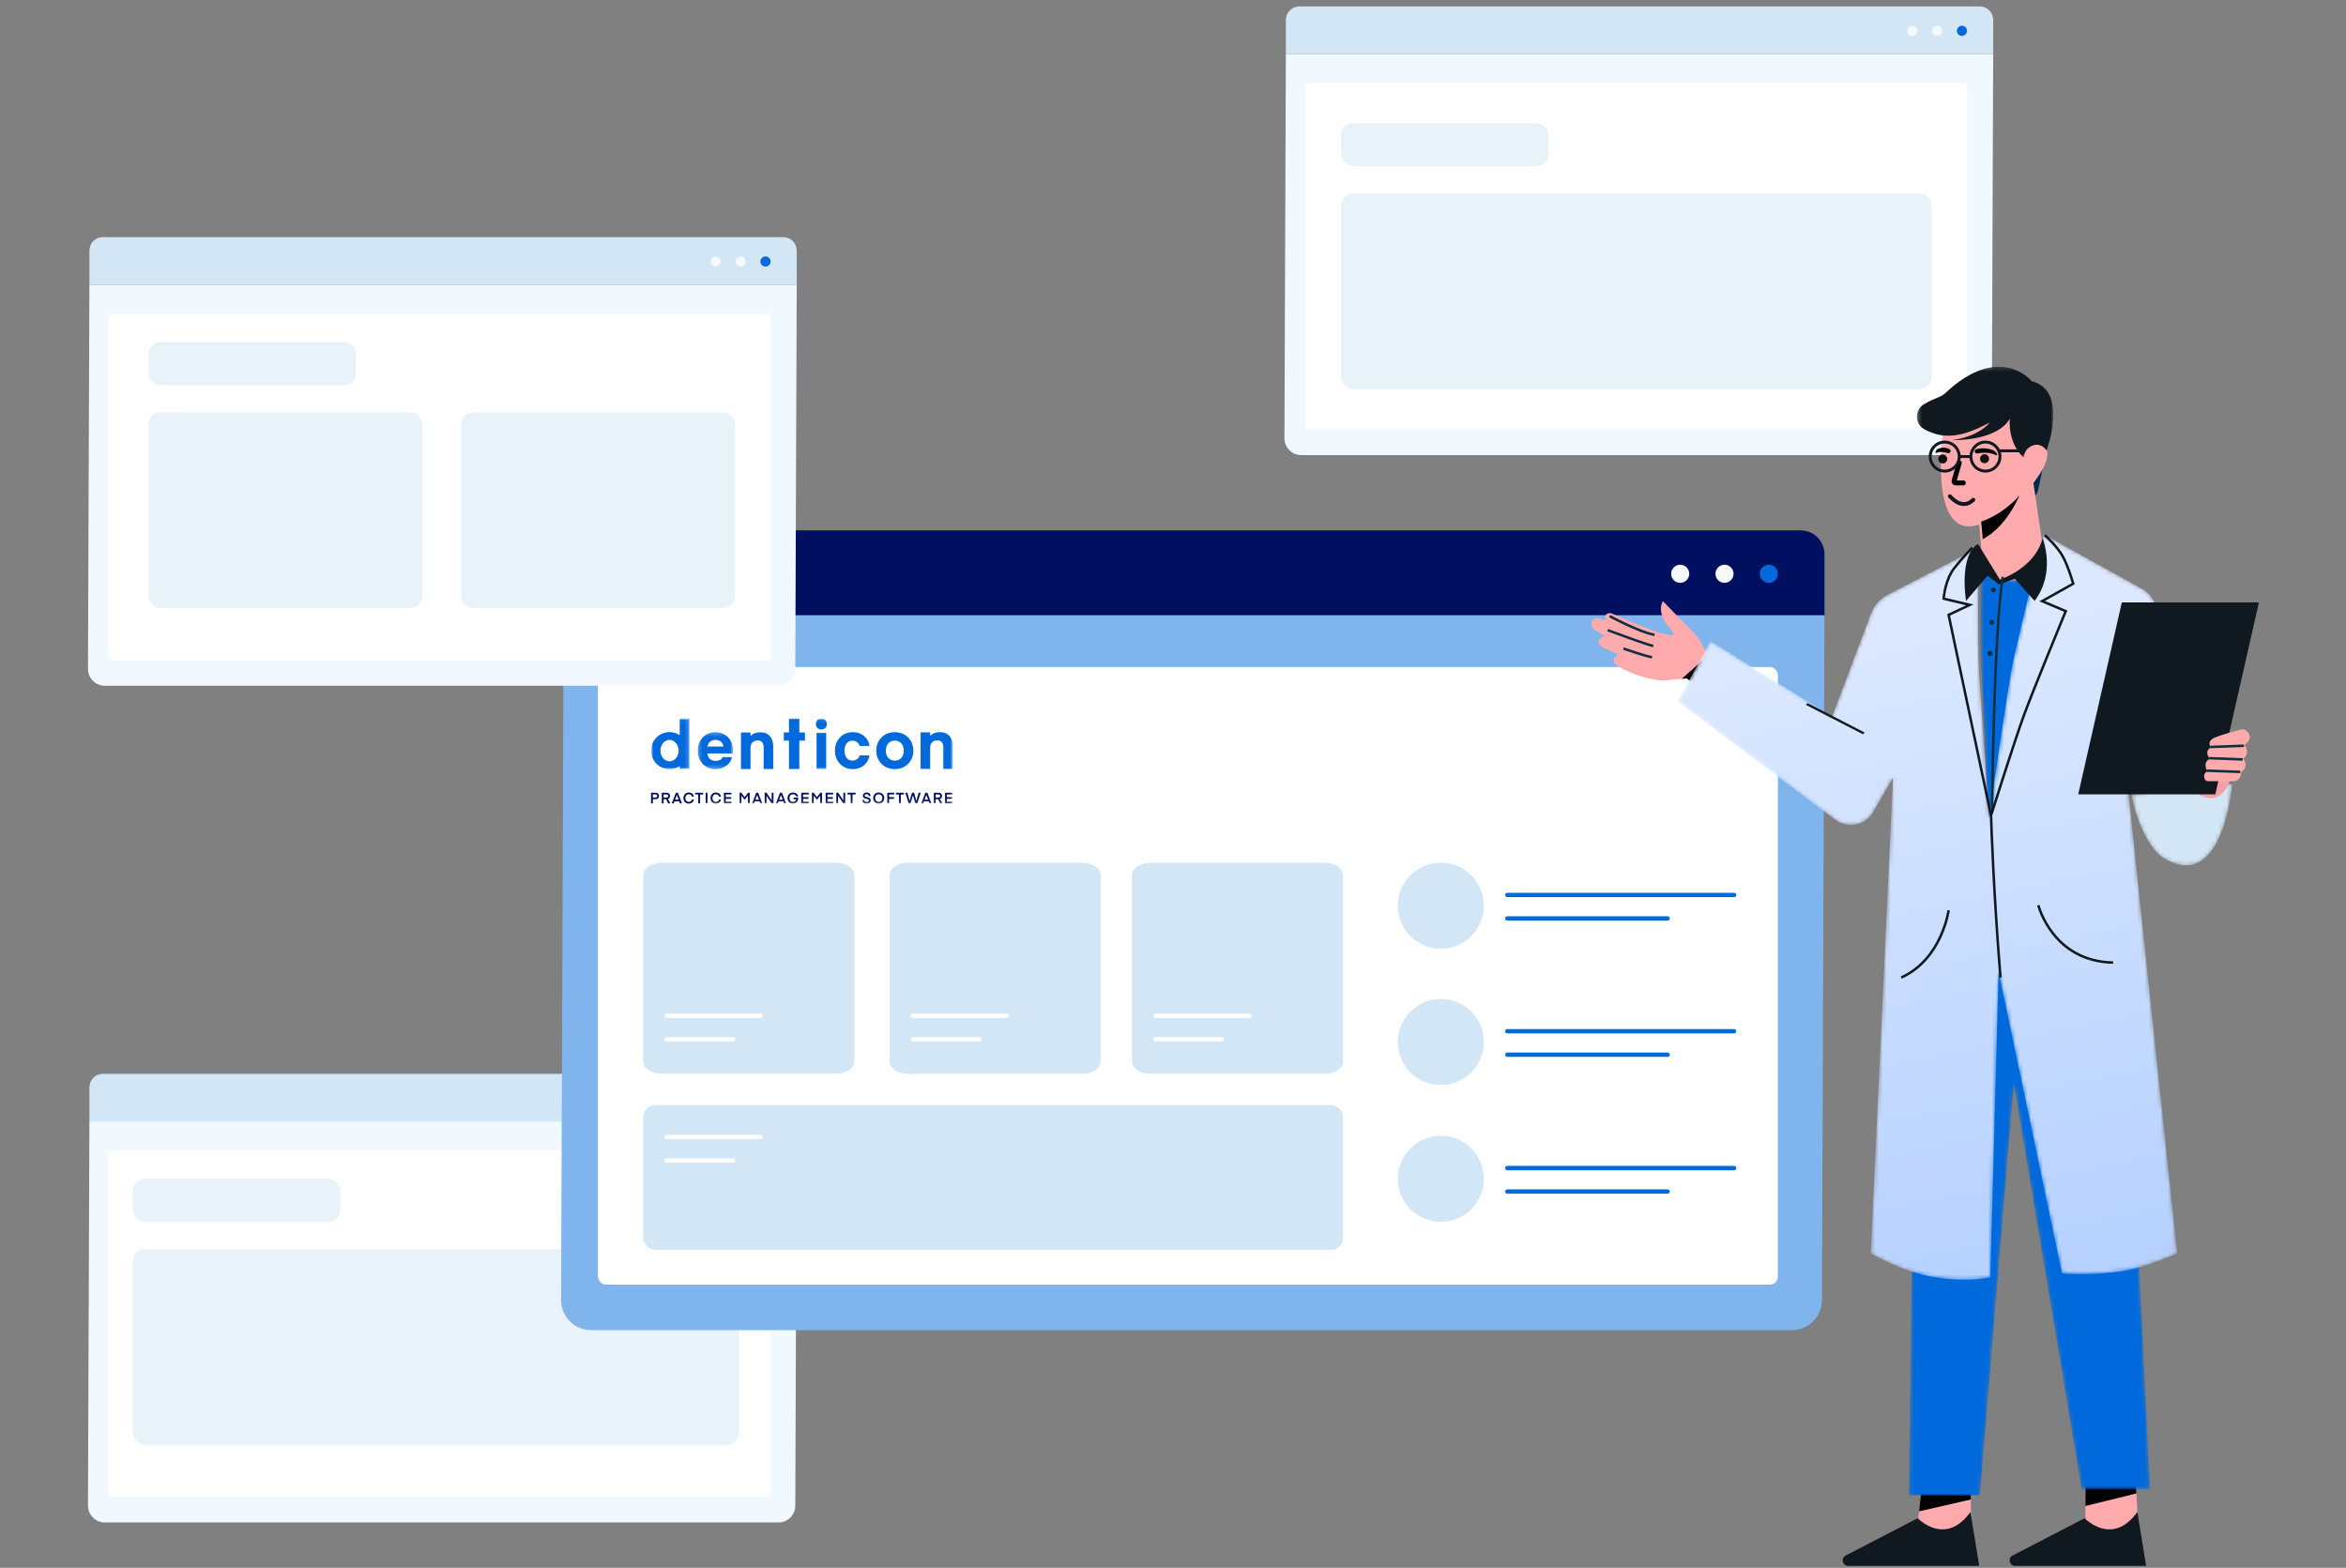 <?xml version="1.0" encoding="UTF-8"?>
<svg width="600px" height="401px" viewBox="0 0 600 401" version="1.1" xmlns="http://www.w3.org/2000/svg" xmlns:xlink="http://www.w3.org/1999/xlink">
    <rect x="0" y="0" width="600" height="401" fill="#808080" stroke="none"/>
    <title>Artboard</title>
    <defs>
        <polygon id="path-1" points="0 21.888 77.12 21.888 77.12 -0 0 -0"></polygon>
        <polygon id="path-3" points="0.216 0.25 9.248 0.25 9.248 9.714 0.216 9.714"></polygon>
        <polygon id="path-5" points="0 0.08 9.811 0.08 9.811 13.047 0 13.047"></polygon>
        <polygon id="path-7" points="0 13.07 77.187 13.07 77.187 0.099 0 0.099"></polygon>
        <path d="M14.658,13.969 L1.199,43.514 C0.461,45.136 0.438,46.981 1.139,48.622 L1.139,48.622 L14.082,78.851 L19.446,58.855 L14.904,48.056 L19.072,42.288 L23.576,36.056 L20.812,0.463 L14.658,13.969 Z" id="path-9"></path>
        <path d="M0.495,33.104 C55.597,13.364 46.38,2.914 46.38,2.914 L46.38,2.914 C42.756,1.138 39.287,0.369 35.991,0.369 L35.991,0.369 C14.504,0.373 0.495,33.104 0.495,33.104" id="path-11"></path>
        <path d="M0.004,4.127 C0.004,4.127 -0.937,12.51 28.941,9.21 L28.941,9.21 C28.941,9.21 13.504,0.624 5.156,0.623 L5.156,0.623 C2.37,0.623 0.374,1.578 0.004,4.127" id="path-13"></path>
        <path d="M6.846,12.194 C2.557,18.23 0.073,24.263 0.774,23.96 L0.774,23.96 C37.11,8.218 28.157,1.647 28.157,1.647 L28.157,1.647 C26.515,0.794 24.882,0.417 23.275,0.417 L23.275,0.417 C16.936,0.418 11.03,6.306 6.846,12.194" id="path-15"></path>
        <polygon id="path-17" points="0.256 0.295 35.147 0.295 35.147 23.566 0.256 23.566"></polygon>
        <polygon id="path-19" points="1.182 3.852 1.182 38.846 1.182 65.813 0.208 148 18.386 148 27.038 42.751 44.355 146.395 61.883 146.395 56.69 38.846 55.067 0"></polygon>
        <path d="M7.142,9.068 C1.336,9.386 0.228,1.911 0.228,1.911 L0.228,1.911 L0.55,10.341 C0.55,10.341 0.416,27.165 0.801,32.772 L0.801,32.772 C1.257,39.414 2.626,76.841 2.626,76.841 L2.626,76.841 L19.688,0.903 L19.366,0.141 C19.366,0.141 15.523,8.609 7.142,9.068" id="path-21"></path>
        <path d="M85.873,32.546 C84.541,38.602 79.719,72.831 79.719,72.831 L79.719,72.831 C79.719,72.831 77.452,40.997 77.078,33.099 L77.078,33.099 C76.723,25.628 76.987,3.599 76.987,3.599 L76.987,3.599 L53.715,15.657 C51.795,16.652 50.312,18.317 49.551,20.331 L49.551,20.331 L39.559,46.785 L8.466,27.492 L0.046,42.927 L40.381,73.171 C43.552,75.549 48.106,74.621 50.078,71.195 L50.078,71.195 L55.141,62.397 L49.437,184.087 C49.437,184.087 57.696,188.91 65.793,190.196 L65.793,190.196 C74.481,191.576 80.043,190.196 80.043,190.196 L80.043,190.196 L82.149,112.06 L98.37,189.231 C98.37,189.231 105.953,189.875 114.05,188.588 L114.05,188.588 C119.636,187.701 127.815,184.087 127.815,184.087 L127.815,184.087 L113.888,52.252 L121.36,71.418 L136.89,68.865 L122.201,18.207 C121.702,16.487 120.538,15.033 118.963,14.162 L118.963,14.162 L93.646,0.161 C93.646,0.161 87.654,24.45 85.873,32.546" id="path-23"></path>
        <linearGradient x1="50%" y1="13.021%" x2="62.593%" y2="100%" id="linearGradient-25">
            <stop stop-color="#DBE8FF" offset="0%"></stop>
            <stop stop-color="#B6D1FF" offset="100%"></stop>
        </linearGradient>
        <path d="M0.201,2.545 C1.141,9.545 4.927,16.817 8.032,18.773 L8.032,18.773 C23.695,28.636 25.888,0 25.888,0 L25.888,0 L0.201,2.545 Z" id="path-26"></path>
    </defs>
    <g id="Artboard" stroke="none" stroke-width="1" fill="none" fill-rule="evenodd">
        <g id="img-2" transform="translate(22, 1.5)">
            <g id="img">
                <g id="Group-758" transform="translate(0, 0)">
                    <g id="Group-28" transform="translate(0.503, 0.152)">
                        <g id="Group-Copy-2" transform="translate(0, 273)">
                            <path d="M0.363,12.159 L-5.35819112e-14,110.429 C-5.35819112e-14,112.814 1.933,114.747 4.318,114.747 L176.58,114.747 C178.964,114.747 180.897,112.814 180.897,110.429 L181.26,12.159 L0.363,12.159 Z" id="Fill-1" fill="#F1F9FF"></path>
                            <rect id="Rectangle" fill="#FFFFFF" x="5.279" y="19.607" width="169.295" height="88.607" rx="1.131"></rect>
                            <rect id="Rectangle" fill="#D3E6F5" opacity="0.5" x="11.497" y="26.848" width="53" height="11" rx="3"></rect>
                            <rect id="Rectangle-Copy-15" fill="#D3E6F5" opacity="0.5" x="11.497" y="44.848" width="155" height="50" rx="3"></rect>
                            <path d="M181.261,3.423 C181.261,1.533 179.728,-9.37683446e-15 177.838,-9.37683446e-15 L3.786,-9.37683446e-15 C1.896,-9.37683446e-15 0.364,1.533 0.364,3.423 L0.364,12.159 L181.261,12.159 L181.261,3.423 Z" id="Fill-5" fill="#D3E6F5"></path>
                            <path d="M174.578,6.228 C174.578,5.511 173.996,4.929 173.278,4.929 C172.56,4.929 171.978,5.511 171.978,6.228 C171.978,6.947 172.56,7.528 173.278,7.528 C173.996,7.528 174.578,6.947 174.578,6.228" id="Fill-7" fill="#0069DC"></path>
                            <path d="M168.218,6.228 C168.218,5.511 167.636,4.929 166.918,4.929 C166.2,4.929 165.618,5.511 165.618,6.228 C165.618,6.947 166.2,7.528 166.918,7.528 C167.636,7.528 168.218,6.947 168.218,6.228" id="Fill-9" fill="#F5F8FC"></path>
                            <path d="M161.859,6.228 C161.859,5.511 161.277,4.929 160.559,4.929 C159.841,4.929 159.259,5.511 159.259,6.228 C159.259,6.947 159.841,7.528 160.559,7.528 C161.277,7.528 161.859,6.947 161.859,6.228" id="Fill-11" fill="#F5F8FC"></path>
                        </g>
                        <g id="Group" transform="translate(121, 134)">
                            <path d="M0.648,21.675 L0,196.852 C0,201.102 3.446,204.548 7.697,204.548 L314.773,204.548 C319.023,204.548 322.469,201.102 322.469,196.852 L323.116,21.675 L0.648,21.675 Z" id="Fill-1" fill="#7FB4ED"></path>
                            <rect id="Rectangle" fill="#FFFFFF" x="9.41" y="34.951" width="301.787" height="157.951" rx="2.016"></rect>
                            <g id="Group-9" transform="translate(21, 85)">
                                <g id="Group-19">
                                    <path d="M49.238,54 L4.762,54 C2.132,54 3.55271368e-15,52.582 3.55271368e-15,50.835 L3.55271368e-15,3.165 C3.55271368e-15,1.418 2.132,0 4.762,0 L49.238,0 C51.868,0 54,1.418 54,3.165 L54,50.835 C54,52.582 51.868,54 49.238,54" id="Fill-13" fill="#D3E6F5"></path>
                                    <line x1="6" y1="39.164" x2="30" y2="39.164" id="Stroke-17" stroke="#FFFFFF" stroke-width="1.108" stroke-linecap="round" stroke-linejoin="round"></line>
                                    <line x1="6" y1="45.164" x2="23" y2="45.164" id="Stroke-19" stroke="#FFFFFF" stroke-width="1.108" stroke-linecap="round" stroke-linejoin="round"></line>
                                </g>
                                <g id="Group-19-Copy-2" transform="translate(0, 62)">
                                    <rect id="Rectangle" fill="#D3E6F5" x="0" y="0" width="179" height="37" rx="3"></rect>
                                    <line x1="6" y1="8.164" x2="30" y2="8.164" id="Stroke-17" stroke="#FFFFFF" stroke-width="1.108" stroke-linecap="round" stroke-linejoin="round"></line>
                                    <line x1="6" y1="14.164" x2="23" y2="14.164" id="Stroke-19" stroke="#FFFFFF" stroke-width="1.108" stroke-linecap="round" stroke-linejoin="round"></line>
                                </g>
                                <g id="Group-19-Copy" transform="translate(63, 0)">
                                    <path d="M49.238,54 L4.762,54 C2.132,54 0,52.582 0,50.835 L0,3.165 C0,1.418 2.132,0 4.762,0 L49.238,0 C51.868,0 54,1.418 54,3.165 L54,50.835 C54,52.582 51.868,54 49.238,54" id="Fill-13" fill="#D3E6F5"></path>
                                    <path d="M111.238,54 L66.762,54 C64.132,54 62,52.582 62,50.835 L62,3.165 C62,1.418 64.132,0 66.762,0 L111.238,0 C113.868,0 116,1.418 116,3.165 L116,50.835 C116,52.582 113.868,54 111.238,54" id="Fill-13-Copy" fill="#D3E6F5"></path>
                                    <g id="Group-30" transform="translate(130, 0)">
                                        <circle id="Oval" fill="#D3E6F5" cx="11" cy="11" r="11"></circle>
                                        <line x1="28" y1="8.25" x2="86" y2="8.25" id="Stroke-17-Copy" stroke="#0069DC" stroke-width="1.108" stroke-linecap="round" stroke-linejoin="round"></line>
                                        <line x1="28" y1="14.25" x2="69" y2="14.25" id="Stroke-19-Copy" stroke="#0069DC" stroke-width="1.108" stroke-linecap="round" stroke-linejoin="round"></line>
                                    </g>
                                    <g id="Group-30-Copy" transform="translate(130, 34.848)">
                                        <circle id="Oval" fill="#D3E6F5" cx="11" cy="11" r="11"></circle>
                                        <line x1="28" y1="8.25" x2="86" y2="8.25" id="Stroke-17-Copy" stroke="#0069DC" stroke-width="1.108" stroke-linecap="round" stroke-linejoin="round"></line>
                                        <line x1="28" y1="14.25" x2="69" y2="14.25" id="Stroke-19-Copy" stroke="#0069DC" stroke-width="1.108" stroke-linecap="round" stroke-linejoin="round"></line>
                                    </g>
                                    <g id="Group-30-Copy-2" transform="translate(130, 69.848)">
                                        <circle id="Oval" fill="#D3E6F5" cx="11" cy="11" r="11"></circle>
                                        <line x1="28" y1="8.25" x2="86" y2="8.25" id="Stroke-17-Copy" stroke="#0069DC" stroke-width="1.108" stroke-linecap="round" stroke-linejoin="round"></line>
                                        <line x1="28" y1="14.25" x2="69" y2="14.25" id="Stroke-19-Copy" stroke="#0069DC" stroke-width="1.108" stroke-linecap="round" stroke-linejoin="round"></line>
                                    </g>
                                    <line x1="6" y1="39.164" x2="30" y2="39.164" id="Stroke-17" stroke="#FFFFFF" stroke-width="1.108" stroke-linecap="round" stroke-linejoin="round"></line>
                                    <line x1="68" y1="39.164" x2="92" y2="39.164" id="Stroke-17-Copy-2" stroke="#FFFFFF" stroke-width="1.108" stroke-linecap="round" stroke-linejoin="round"></line>
                                    <line x1="6" y1="45.164" x2="23" y2="45.164" id="Stroke-19" stroke="#FFFFFF" stroke-width="1.108" stroke-linecap="round" stroke-linejoin="round"></line>
                                    <line x1="68" y1="45.164" x2="85" y2="45.164" id="Stroke-19-Copy-2" stroke="#FFFFFF" stroke-width="1.108" stroke-linecap="round" stroke-linejoin="round"></line>
                                </g>
                            </g>
                            <g id="Group-42" transform="translate(23, 48)">
                                <path d="M1.133,20.325 C1.436,20.325 1.574,20.171 1.574,19.933 C1.574,19.695 1.436,19.534 1.133,19.534 L0.465,19.534 L0.465,20.325 L1.133,20.325 Z M0.465,21.83 L0,21.83 L0,19.104 L1.129,19.104 C1.778,19.104 2.043,19.468 2.043,19.933 C2.043,20.398 1.763,20.754 1.129,20.754 L0.465,20.754 L0.465,21.83 Z" id="Fill-1" fill="#000F60"></path>
                                <path d="M3.957,19.534 L3.22,19.534 L3.22,20.325 L3.957,20.325 C4.245,20.325 4.384,20.163 4.384,19.929 C4.384,19.695 4.245,19.534 3.957,19.534 L3.957,19.534 Z M4.399,21.83 L3.846,20.754 L3.22,20.754 L3.22,21.83 L2.756,21.83 L2.756,19.104 L3.953,19.104 C4.556,19.104 4.852,19.453 4.852,19.929 C4.852,20.29 4.679,20.582 4.318,20.697 L4.944,21.83 L4.399,21.83 Z" id="Fill-3" fill="#000F60"></path>
                                <path d="M6.598,19.679 L6.145,20.881 L7.058,20.881 L6.606,19.679 L6.598,19.679 Z M5.304,21.83 L6.36,19.104 L6.855,19.104 L7.915,21.83 L7.408,21.83 L7.212,21.304 L5.991,21.304 L5.795,21.83 L5.304,21.83 Z" id="Fill-5" fill="#000F60"></path>
                                <path d="M9.652,19.046 C10.328,19.046 10.851,19.449 10.962,20.098 L10.467,20.098 C10.375,19.714 10.064,19.492 9.652,19.492 C9.107,19.492 8.781,19.876 8.781,20.463 C8.781,21.05 9.107,21.439 9.652,21.439 C10.064,21.439 10.375,21.215 10.467,20.831 L10.962,20.831 C10.851,21.48 10.328,21.883 9.652,21.883 C8.857,21.883 8.289,21.304 8.289,20.463 C8.289,19.626 8.857,19.046 9.652,19.046" id="Fill-7" fill="#000F60"></path>
                                <polygon id="Fill-9" fill="#000F60" points="13.337 19.545 12.546 19.545 12.546 21.83 12.082 21.83 12.082 19.545 11.29 19.545 11.29 19.103 13.337 19.103"></polygon>
                                <mask id="mask-2" fill="white">
                                    <use xlink:href="#path-1"></use>
                                </mask>
                                <g id="Clip-12"></g>
                                <polygon id="Fill-11" fill="#000F60" mask="url(#mask-2)" points="13.973 21.83 14.438 21.83 14.438 19.104 13.973 19.104"></polygon>
                                <path d="M16.584,19.046 C17.259,19.046 17.781,19.449 17.892,20.098 L17.397,20.098 C17.305,19.714 16.994,19.492 16.584,19.492 C16.038,19.492 15.711,19.876 15.711,20.463 C15.711,21.05 16.038,21.439 16.584,21.439 C16.994,21.439 17.305,21.215 17.397,20.831 L17.892,20.831 C17.781,21.48 17.259,21.883 16.584,21.883 C15.788,21.883 15.22,21.304 15.22,20.463 C15.22,19.626 15.788,19.046 16.584,19.046" id="Fill-13" fill="#000F60" mask="url(#mask-2)"></path>
                                <polygon id="Fill-14" fill="#000F60" mask="url(#mask-2)" points="20.564 21.83 18.647 21.83 18.647 19.103 20.564 19.103 20.564 19.534 19.112 19.534 19.112 20.233 20.499 20.233 20.499 20.663 19.112 20.663 19.112 21.4 20.564 21.4"></polygon>
                                <polygon id="Fill-15" fill="#000F60" mask="url(#mask-2)" points="23.948 20.233 24.812 19.103 25.238 19.103 25.238 21.83 24.781 21.83 24.781 19.837 23.956 20.905 23.94 20.905 23.119 19.837 23.119 21.83 22.662 21.83 22.662 19.103 23.088 19.103"></polygon>
                                <path d="M27.141,19.679 L26.688,20.881 L27.602,20.881 L27.149,19.679 L27.141,19.679 Z M25.847,21.83 L26.903,19.104 L27.398,19.104 L28.458,21.83 L27.951,21.83 L27.755,21.304 L26.534,21.304 L26.338,21.83 L25.847,21.83 Z" id="Fill-16" fill="#000F60" mask="url(#mask-2)"></path>
                                <polygon id="Fill-17" fill="#000F60" mask="url(#mask-2)" points="29.524 21.83 29.067 21.83 29.067 19.103 29.539 19.103 30.864 21.066 30.864 19.103 31.321 19.103 31.321 21.83 30.845 21.83 29.524 19.872"></polygon>
                                <path d="M33.223,19.679 L32.771,20.881 L33.684,20.881 L33.231,19.679 L33.223,19.679 Z M31.93,21.83 L32.986,19.104 L33.481,19.104 L34.541,21.83 L34.034,21.83 L33.838,21.304 L32.617,21.304 L32.421,21.83 L31.93,21.83 Z" id="Fill-18" fill="#000F60" mask="url(#mask-2)"></path>
                                <path d="M37.146,20.763 L36.463,20.763 L36.463,20.34 L37.642,20.34 C37.642,20.34 37.646,20.402 37.646,20.463 C37.646,21.304 37.058,21.876 36.278,21.876 C35.499,21.876 34.915,21.304 34.915,20.463 C34.915,19.626 35.511,19.046 36.306,19.046 C36.966,19.046 37.504,19.426 37.63,20.048 L37.127,20.048 C37.027,19.691 36.697,19.491 36.306,19.491 C35.76,19.491 35.407,19.876 35.407,20.463 C35.407,21.05 35.779,21.431 36.282,21.431 C36.732,21.431 37.062,21.208 37.146,20.763" id="Fill-19" fill="#000F60" mask="url(#mask-2)"></path>
                                <polygon id="Fill-20" fill="#000F60" mask="url(#mask-2)" points="40.343 21.83 38.427 21.83 38.427 19.103 40.343 19.103 40.343 19.534 38.892 19.534 38.892 20.233 40.278 20.233 40.278 20.663 38.892 20.663 38.892 21.4 40.343 21.4"></polygon>
                                <polygon id="Fill-21" fill="#000F60" mask="url(#mask-2)" points="42.442 20.233 43.306 19.103 43.732 19.103 43.732 21.83 43.275 21.83 43.275 19.837 42.45 20.905 42.434 20.905 41.613 19.837 41.613 21.83 41.156 21.83 41.156 19.103 41.582 19.103"></polygon>
                                <polygon id="Fill-22" fill="#000F60" mask="url(#mask-2)" points="46.579 21.83 44.663 21.83 44.663 19.103 46.579 19.103 46.579 19.534 45.128 19.534 45.128 20.233 46.514 20.233 46.514 20.663 45.128 20.663 45.128 21.4 46.579 21.4"></polygon>
                                <polygon id="Fill-23" fill="#000F60" mask="url(#mask-2)" points="47.849 21.83 47.392 21.83 47.392 19.103 47.864 19.103 49.189 21.066 49.189 19.103 49.646 19.103 49.646 21.83 49.17 21.83 47.849 19.872"></polygon>
                                <polygon id="Fill-24" fill="#000F60" mask="url(#mask-2)" points="52.324 19.545 51.533 19.545 51.533 21.83 51.069 21.83 51.069 19.545 50.278 19.545 50.278 19.103 52.324 19.103"></polygon>
                                <path d="M55.709,21.085 C55.709,20.42 54.185,20.943 54.185,19.852 C54.185,19.418 54.553,19.046 55.16,19.046 C55.801,19.046 56.139,19.437 56.151,19.948 L55.693,19.948 C55.69,19.679 55.509,19.464 55.16,19.464 C54.841,19.464 54.646,19.599 54.646,19.841 C54.646,20.44 56.181,19.975 56.181,21.066 C56.181,21.561 55.752,21.883 55.099,21.883 C54.372,21.883 54.092,21.423 54.077,20.978 L54.538,20.978 C54.557,21.269 54.753,21.465 55.121,21.465 C55.494,21.465 55.709,21.33 55.709,21.085" id="Fill-25" fill="#000F60" mask="url(#mask-2)"></path>
                                <path d="M58.234,21.442 C58.768,21.442 59.152,21.054 59.152,20.467 C59.152,19.879 58.768,19.491 58.234,19.491 C57.7,19.491 57.316,19.879 57.316,20.467 C57.316,21.054 57.7,21.442 58.234,21.442 M58.234,19.046 C59.064,19.046 59.644,19.657 59.644,20.467 C59.644,21.277 59.064,21.888 58.234,21.888 C57.405,21.888 56.825,21.277 56.825,20.467 C56.825,19.657 57.405,19.046 58.234,19.046" id="Fill-26" fill="#000F60" mask="url(#mask-2)"></path>
                                <polygon id="Fill-27" fill="#000F60" mask="url(#mask-2)" points="60.424 21.83 60.424 19.103 62.206 19.103 62.206 19.534 60.889 19.534 60.889 20.233 62.141 20.233 62.141 20.663 60.889 20.663 60.889 21.83"></polygon>
                                <polygon id="Fill-28" fill="#000F60" mask="url(#mask-2)" points="64.678 19.545 63.887 19.545 63.887 21.83 63.422 21.83 63.422 19.545 62.631 19.545 62.631 19.103 64.678 19.103"></polygon>
                                <polygon id="Fill-29" fill="#000F60" mask="url(#mask-2)" points="66.382 21.83 65.882 21.83 65.034 19.103 65.56 19.103 66.131 21.173 66.14 21.173 66.746 19.103 67.257 19.103 67.864 21.173 67.871 21.173 68.447 19.103 68.958 19.103 68.109 21.83 67.61 21.83 67 19.76 66.992 19.76"></polygon>
                                <path d="M70.407,19.679 L69.954,20.881 L70.868,20.881 L70.415,19.679 L70.407,19.679 Z M69.113,21.83 L70.169,19.104 L70.664,19.104 L71.724,21.83 L71.218,21.83 L71.022,21.304 L69.801,21.304 L69.605,21.83 L69.113,21.83 Z" id="Fill-30" fill="#000F60" mask="url(#mask-2)"></path>
                                <path d="M73.535,19.534 L72.797,19.534 L72.797,20.325 L73.535,20.325 C73.823,20.325 73.962,20.163 73.962,19.929 C73.962,19.695 73.823,19.534 73.535,19.534 L73.535,19.534 Z M73.977,21.83 L73.424,20.754 L72.797,20.754 L72.797,21.83 L72.333,21.83 L72.333,19.104 L73.531,19.104 C74.134,19.104 74.43,19.453 74.43,19.929 C74.43,20.29 74.257,20.582 73.896,20.697 L74.522,21.83 L73.977,21.83 Z" id="Fill-31" fill="#000F60" mask="url(#mask-2)"></path>
                                <polygon id="Fill-32" fill="#000F60" mask="url(#mask-2)" points="77.12 21.83 75.204 21.83 75.204 19.103 77.12 19.103 77.12 19.534 75.668 19.534 75.668 20.233 77.055 20.233 77.055 20.663 75.668 20.663 75.668 21.4 77.12 21.4"></polygon>
                                <g id="Group-20" mask="url(#mask-2)">
                                    <g id="Group-3" transform="translate(11.737, 3.357)">
                                        <mask id="mask-4" fill="white">
                                            <use xlink:href="#path-3"></use>
                                        </mask>
                                        <g id="Clip-2"></g>
                                        <path d="M2.686,3.929 L6.796,3.929 C6.624,2.91 5.881,2.219 4.741,2.219 C3.619,2.219 2.894,2.892 2.686,3.929 L2.686,3.929 Z M2.652,5.69 C2.824,6.934 3.619,7.607 4.844,7.607 C5.587,7.607 6.295,7.279 6.589,6.623 L9.058,6.623 C8.523,8.453 6.865,9.714 4.776,9.714 C2.099,9.714 0.216,7.745 0.216,4.965 C0.216,2.288 2.081,0.25 4.758,0.25 C7.435,0.25 9.248,2.288 9.248,4.965 C9.248,5.362 9.214,5.69 9.214,5.69 L2.652,5.69 Z" id="Fill-1" fill="#0069DC" mask="url(#mask-4)"></path>
                                    </g>
                                    <g id="Group-6" transform="translate(0, 0.02)">
                                        <mask id="mask-6" fill="white">
                                            <use xlink:href="#path-5"></use>
                                        </mask>
                                        <g id="Clip-5"></g>
                                        <path d="M4.737,5.565 C6.021,5.565 7.062,6.794 7.062,8.31 C7.062,9.826 6.021,11.055 4.737,11.055 C3.452,11.055 2.411,9.826 2.411,8.31 C2.411,6.794 3.452,5.565 4.737,5.565 M4.737,13.047 C5.698,13.047 6.591,12.758 7.338,12.266 L7.338,12.977 L7.368,12.977 L9.811,12.977 L9.811,0.08 L7.338,0.08 L7.338,4.353 C6.591,3.862 5.698,3.573 4.737,3.573 C2.121,3.573 -0,5.694 -0,8.31 C-0,10.926 2.121,13.047 4.737,13.047" id="Fill-4" fill="#0069DC" mask="url(#mask-6)"></path>
                                    </g>
                                    <path d="M73.875,3.607 C72.712,3.607 71.86,4.009 71.387,4.621 L71.387,3.664 L68.95,3.664 L68.95,6.1 L68.95,13.01 L71.387,13.01 L71.387,7.656 C71.387,6.455 72.039,5.7 73.223,5.7 C74.304,5.7 74.75,6.421 74.75,7.468 L74.75,13.01 L77.187,13.01 L77.187,7.193 C77.187,5.048 76.037,3.607 73.875,3.607" id="Fill-7" fill="#0069DC"></path>
                                    <path d="M51.562,3.611 C54.372,3.611 55.701,5.594 55.873,7.129 L53.355,7.129 C53.165,6.353 52.441,5.784 51.545,5.784 C50.234,5.784 49.476,6.819 49.476,8.336 C49.476,9.853 50.234,10.888 51.545,10.888 C52.441,10.888 53.165,10.319 53.355,9.543 L55.873,9.543 C55.701,11.078 54.372,13.061 51.562,13.061 C48.941,13.061 47.027,11.026 47.027,8.336 C47.027,5.646 48.941,3.611 51.562,3.611" id="Fill-9" fill="#0069DC"></path>
                                    <path d="M62.349,10.905 C63.642,10.905 64.643,9.957 64.643,8.336 C64.643,6.715 63.642,5.767 62.349,5.767 C61.057,5.767 60.056,6.715 60.056,8.336 C60.056,9.957 61.057,10.905 62.349,10.905 M57.607,8.336 C57.607,5.767 59.453,3.612 62.349,3.612 C65.246,3.612 67.092,5.767 67.092,8.336 C67.092,10.905 65.246,13.061 62.349,13.061 C59.453,13.061 57.607,10.905 57.607,8.336" id="Fill-11" fill="#0069DC"></path>
                                    <path d="M27.932,3.637 C26.769,3.637 25.917,4.039 25.444,4.651 L25.444,3.694 L23.008,3.694 L23.008,6.131 L23.008,13.04 L25.444,13.04 L25.444,7.687 C25.444,6.485 26.096,5.731 27.28,5.731 C28.361,5.731 28.807,6.451 28.807,7.498 L28.807,13.04 L31.244,13.04 L31.244,7.223 C31.244,5.079 30.094,3.637 27.932,3.637" id="Fill-13" fill="#0069DC"></path>
                                    <polygon id="Fill-15" fill="#0069DC" points="37.926 13.034 35.282 13.034 35.282 5.767 33.96 5.767 33.96 3.682 35.282 3.682 35.282 0.131 37.926 0.131 37.926 3.682 39.36 3.682 39.36 5.767 37.926 5.767"></polygon>
                                    <mask id="mask-8" fill="white">
                                        <use xlink:href="#path-7"></use>
                                    </mask>
                                    <g id="Clip-18"></g>
                                    <polygon id="Fill-17" fill="#0069DC" mask="url(#mask-8)" points="42.337 13.035 44.8 13.035 44.8 3.813 42.337 3.813"></polygon>
                                    <path d="M42.164,1.535 C42.164,0.718 42.752,0.13 43.569,0.13 C44.385,0.13 44.973,0.718 44.973,1.535 C44.973,2.351 44.385,2.923 43.569,2.923 C42.752,2.923 42.164,2.351 42.164,1.535" id="Fill-19" fill="#0069DC" mask="url(#mask-8)"></path>
                                </g>
                            </g>
                            <path d="M323.117,6.101 C323.117,2.732 320.385,0 317.016,0 L6.749,0 C3.38,0 0.648,2.732 0.648,6.101 L0.648,21.675 L323.117,21.675 L323.117,6.101 Z" id="Fill-5" fill="#000F60"></path>
                            <path d="M311.203,11.103 C311.203,9.824 310.166,8.786 308.886,8.786 C307.606,8.786 306.569,9.824 306.569,11.103 C306.569,12.383 307.606,13.42 308.886,13.42 C310.166,13.42 311.203,12.383 311.203,11.103" id="Fill-7" fill="#0069DC"></path>
                            <path d="M299.867,11.103 C299.867,9.824 298.83,8.786 297.55,8.786 C296.27,8.786 295.233,9.824 295.233,11.103 C295.233,12.383 296.27,13.42 297.55,13.42 C298.83,13.42 299.867,12.383 299.867,11.103" id="Fill-9" fill="#F5F8FC"></path>
                            <path d="M288.531,11.103 C288.531,9.824 287.494,8.786 286.214,8.786 C284.934,8.786 283.896,9.824 283.896,11.103 C283.896,12.383 284.934,13.42 286.214,13.42 C287.494,13.42 288.531,12.383 288.531,11.103" id="Fill-11" fill="#F5F8FC"></path>
                        </g>
                        <g id="Group-Copy" transform="translate(0, 59)">
                            <path d="M0.363,12.159 L-5.35819112e-14,110.429 C-5.35819112e-14,112.814 1.933,114.747 4.318,114.747 L176.58,114.747 C178.964,114.747 180.897,112.814 180.897,110.429 L181.26,12.159 L0.363,12.159 Z" id="Fill-1" fill="#F1F9FF"></path>
                            <rect id="Rectangle" fill="#FFFFFF" x="5.279" y="19.607" width="169.295" height="88.607" rx="1.131"></rect>
                            <rect id="Rectangle" fill="#D3E6F5" opacity="0.5" x="15.497" y="26.848" width="53" height="11" rx="3"></rect>
                            <rect id="Rectangle-Copy-15" fill="#D3E6F5" opacity="0.5" x="15.497" y="44.848" width="70" height="50" rx="3"></rect>
                            <rect id="Rectangle-Copy-16" fill="#D3E6F5" opacity="0.5" x="95.497" y="44.848" width="70" height="50" rx="3"></rect>
                            <path d="M181.261,3.423 C181.261,1.533 179.728,-9.37683446e-15 177.838,-9.37683446e-15 L3.786,-9.37683446e-15 C1.896,-9.37683446e-15 0.364,1.533 0.364,3.423 L0.364,12.159 L181.261,12.159 L181.261,3.423 Z" id="Fill-5" fill="#D3E6F5"></path>
                            <path d="M174.578,6.228 C174.578,5.511 173.996,4.929 173.278,4.929 C172.56,4.929 171.978,5.511 171.978,6.228 C171.978,6.947 172.56,7.528 173.278,7.528 C173.996,7.528 174.578,6.947 174.578,6.228" id="Fill-7" fill="#0069DC"></path>
                            <path d="M168.218,6.228 C168.218,5.511 167.636,4.929 166.918,4.929 C166.2,4.929 165.618,5.511 165.618,6.228 C165.618,6.947 166.2,7.528 166.918,7.528 C167.636,7.528 168.218,6.947 168.218,6.228" id="Fill-9" fill="#F5F8FC"></path>
                            <path d="M161.859,6.228 C161.859,5.511 161.277,4.929 160.559,4.929 C159.841,4.929 159.259,5.511 159.259,6.228 C159.259,6.947 159.841,7.528 160.559,7.528 C161.277,7.528 161.859,6.947 161.859,6.228" id="Fill-11" fill="#F5F8FC"></path>
                        </g>
                        <g id="Group-Copy-3" transform="translate(306, 0)">
                            <path d="M0.363,12.159 L0,110.429 C0,112.814 1.933,114.747 4.318,114.747 L176.58,114.747 C178.964,114.747 180.897,112.814 180.897,110.429 L181.26,12.159 L0.363,12.159 Z" id="Fill-1" fill="#F1F9FF"></path>
                            <rect id="Rectangle" fill="#FFFFFF" x="5.279" y="19.607" width="169.295" height="88.607" rx="1.131"></rect>
                            <rect id="Rectangle" fill="#D3E6F5" opacity="0.5" x="14.497" y="29.848" width="53" height="11" rx="3"></rect>
                            <rect id="Rectangle-Copy-15" fill="#D3E6F5" opacity="0.5" x="14.497" y="47.848" width="151" height="50" rx="3"></rect>
                            <path d="M181.261,3.423 C181.261,1.533 179.728,0 177.838,0 L3.786,0 C1.896,0 0.364,1.533 0.364,3.423 L0.364,12.159 L181.261,12.159 L181.261,3.423 Z" id="Fill-5" fill="#D3E6F5"></path>
                            <path d="M174.578,6.228 C174.578,5.511 173.996,4.929 173.278,4.929 C172.56,4.929 171.978,5.511 171.978,6.228 C171.978,6.947 172.56,7.528 173.278,7.528 C173.996,7.528 174.578,6.947 174.578,6.228" id="Fill-7" fill="#0069DC"></path>
                            <path d="M168.218,6.228 C168.218,5.511 167.636,4.929 166.918,4.929 C166.2,4.929 165.618,5.511 165.618,6.228 C165.618,6.947 166.2,7.528 166.918,7.528 C167.636,7.528 168.218,6.947 168.218,6.228" id="Fill-9" fill="#F5F8FC"></path>
                            <path d="M161.859,6.228 C161.859,5.511 161.277,4.929 160.559,4.929 C159.841,4.929 159.259,5.511 159.259,6.228 C159.259,6.947 159.841,7.528 160.559,7.528 C161.277,7.528 161.859,6.947 161.859,6.228" id="Fill-11" fill="#F5F8FC"></path>
                        </g>
                        <g id="Group-40" transform="translate(464.383, 55.072)"></g>
                    </g>
                    <path d="M176.889,342.313 C176.189,341.465 175.609,340.515 175.174,339.487 C175.609,340.515 176.189,341.465 176.889,342.313" id="Fill-45" fill="#E8F0FC"></path>
                    <path d="M424.889,31.313 C424.189,30.465 423.609,29.515 423.174,28.487 C423.609,29.515 424.189,30.465 424.889,31.313" id="Fill-45-Copy" fill="#E8F0FC"></path>
                    <path d="M293.632,358.545 C293.632,360.113 293.235,361.587 292.537,362.873 C293.235,361.587 293.633,360.113 293.633,358.545 L293.633,346.481 L293.632,346.481 L293.632,358.545 Z" id="Fill-47" fill="#F5F8FC"></path>
                    <path d="M284.556,367.623 C285.182,367.623 285.794,367.56 286.385,367.438 C285.794,367.56 285.182,367.623 284.555,367.623 L284.556,367.623 Z" id="Fill-49" fill="#F5F8FC"></path>
                    <path d="M292.537,362.872 C292.118,363.645 291.589,364.348 290.974,364.964 C291.589,364.348 292.118,363.645 292.537,362.872" id="Fill-51" fill="#F5F8FC"></path>
                    <path d="M407.518,362.872 C407.098,363.645 406.571,364.348 405.954,364.964 C406.571,364.348 407.098,363.645 407.518,362.872" id="Fill-53" fill="#F5F8FC"></path>
                    <path d="M399.537,367.623 C400.162,367.623 400.774,367.56 401.366,367.438 C400.774,367.56 400.162,367.623 399.537,367.623" id="Fill-55" fill="#F5F8FC"></path>
                    <path d="M305.688,358.545 L305.688,346.481 L305.688,358.545 C305.688,363.559 309.753,367.623 314.765,367.623 C309.753,367.623 305.688,363.559 305.688,358.545" id="Fill-57" fill="#F5F8FC"></path>
                    <path d="M408.614,358.545 C408.614,360.113 408.217,361.587 407.518,362.873 C408.217,361.587 408.614,360.113 408.614,358.545 L408.614,346.481 L408.614,358.545 Z" id="Fill-59" fill="#F5F8FC"></path>
                    <path d="M535.65,288.788 L535.65,315.726 L535.65,288.788 Z" id="Fill-63" fill="#D6E3F8"></path>
                    <path d="M420.669,358.545 L420.669,346.481 L420.669,358.545 C420.669,363.559 424.733,367.623 429.746,367.623 C424.733,367.623 420.669,363.559 420.669,358.545" id="Fill-65" fill="#D6E3F8"></path>
                    <path d="M185.725,346.481 L185.725,346.481 C183.748,346.481 181.889,345.98 180.266,345.1 C181.889,345.98 183.748,346.481 185.725,346.481" id="Fill-67" fill="#D6E3F8"></path>
                    <path d="M190.706,358.545 L190.706,346.481 L190.706,358.545 C190.706,363.559 194.77,367.623 199.783,367.623 C194.77,367.623 190.706,363.559 190.706,358.545" id="Fill-69" fill="#D6E3F8"></path>
                    <path d="M196.222,213.491 C192.979,214.876 190.707,218.093 190.707,221.841 L190.707,315.726 L190.707,221.841 C190.707,218.093 192.979,214.876 196.222,213.491" id="Fill-71" fill="#D6E3F8"></path>
                    <path d="M196.222,213.491 C192.979,214.876 190.707,218.093 190.707,221.841 L190.707,315.726 L190.707,221.841 C190.707,218.093 192.979,214.876 196.222,213.491" id="Fill-73" fill="#D6E3F8"></path>
                    <path d="M310.82,213.676 C307.786,215.144 305.688,218.244 305.688,221.842 L305.688,315.726 L305.688,221.842 C305.688,218.244 307.786,215.144 310.82,213.676" id="Fill-77" fill="#D6E3F8"></path>
                    <path d="M310.82,213.676 C307.786,215.144 305.688,218.244 305.688,221.842 L305.688,315.726 L305.688,221.842 C305.688,218.244 307.786,215.144 310.82,213.676" id="Fill-79" fill="#D6E3F8"></path>
                    <path d="M514.518,212.764 L429.746,212.764 C428.481,212.764 427.278,213.024 426.184,213.491 C427.278,213.024 428.481,212.764 429.746,212.764 L514.518,212.764 C519.531,212.764 523.595,216.829 523.595,221.842 L523.595,300.844 L523.595,221.842 C523.595,216.829 519.531,212.764 514.518,212.764" id="Fill-85" fill="#F5F8FC"></path>
                    <path d="M514.518,212.764 L429.746,212.764 C428.481,212.764 427.278,213.024 426.184,213.491 C427.278,213.024 428.481,212.764 429.746,212.764 L514.518,212.764 C519.531,212.764 523.595,216.829 523.595,221.842 L523.595,300.844 L523.595,221.842 C523.595,216.829 519.531,212.764 514.518,212.764" id="Fill-87" fill="#D6E3F8"></path>
                    <path d="M423.914,214.89 C421.931,216.556 420.669,219.05 420.669,221.841 L420.669,315.726 L420.669,221.841 C420.669,219.05 421.931,216.556 423.914,214.89" id="Fill-89" fill="#D6E3F8"></path>
                    <path d="M423.914,214.89 C421.931,216.556 420.669,219.05 420.669,221.841 L420.669,315.726 L420.669,221.841 C420.669,219.05 421.931,216.556 423.914,214.89" id="Fill-91" fill="#D6E3F8"></path>
                    <g id="Group-160" transform="translate(475.435, 266.785)" fill="#000000">
                        <line x1="4.353" y1="3.996" x2="0.642" y2="0.284" id="Fill-157"></line>
                    </g>
                </g>
                <g id="Group-849" transform="translate(73, 158)">
                    <mask id="mask-10" fill="white">
                        <use xlink:href="#path-9"></use>
                    </mask>
                    <g id="Clip-848"></g>
                </g>
                <g id="Group-880" transform="translate(67, 286)">
                    <mask id="mask-12" fill="white">
                        <use xlink:href="#path-11"></use>
                    </mask>
                    <g id="Clip-879"></g>
                </g>
                <g id="Group-886" transform="translate(15, 328)">
                    <mask id="mask-14" fill="white">
                        <use xlink:href="#path-13"></use>
                    </mask>
                    <g id="Clip-885"></g>
                </g>
                <g id="Group-889" transform="translate(62, 325)">
                    <mask id="mask-16" fill="white">
                        <use xlink:href="#path-15"></use>
                    </mask>
                    <g id="Clip-888"></g>
                </g>
            </g>
            <g id="Group-96" transform="translate(385, 92)">
                <g id="Group-18" transform="translate(83, 0)">
                    <path d="M32.58,25.168 C32.58,25.168 31.908,29.198 31.235,31.884 C30.562,34.57 27.872,33.898 27.872,33.898 L27.199,27.183 L32.58,25.168 Z" id="Fill-1" fill="#002951"></path>
                    <path d="M34.026,57.067 L17.329,57.067 C16.643,49.901 16.917,49.66 16.598,45.252 C16.511,44.098 16.389,42.66 16.192,40.738 C16.192,40.715 16.189,40.69 16.186,40.664 C2.857,45.117 6.982,16.416 6.982,16.416 C6.982,16.416 9.256,9.041 20.321,7.324 C31.386,5.607 30.803,20.03 30.803,20.03 C37.395,20.959 30.494,29.353 30.065,30.051 L34.026,57.067 Z" id="Fill-3" fill="#FFAAAD"></path>
                    <g id="Group-102" transform="translate(5, 21)">
                        <path d="M0.704,2.882 C0.704,3.516 1.22,4.03 1.855,4.03 C2.492,4.03 3.008,3.516 3.008,2.882 C3.008,2.248 2.492,1.734 1.855,1.734 C1.22,1.734 0.704,2.248 0.704,2.882" id="Fill-185" fill="#111111"></path>
                        <path d="M11.408,2.822 C11.408,3.456 11.923,3.97 12.559,3.97 C13.195,3.97 13.711,3.456 13.711,2.822 C13.711,2.187 13.195,1.673 12.559,1.673 C11.923,1.673 11.408,2.187 11.408,2.822" id="Fill-187" fill="#111111"></path>
                        <path d="M3.121,1.371 C2.681,1.215 2.21,1.118 1.727,1.1 C1.485,1.09 1.239,1.093 0.998,1.13 C0.765,1.173 0.505,1.223 0.318,1.321 C0.211,1.376 0.08,1.336 0.025,1.23 C-0.008,1.168 -0.008,1.097 0.021,1.038 L0.105,0.86 C0.272,0.506 0.529,0.326 0.803,0.213 C1.08,0.112 1.371,0.067 1.663,0.027 C1.955,-0.019 2.254,0 2.546,0.037 C2.841,0.061 3.127,0.161 3.396,0.276 L3.529,0.333 C3.813,0.455 3.944,0.783 3.822,1.065 C3.705,1.337 3.396,1.468 3.121,1.371" id="Fill-189" fill="#000000"></path>
                        <path d="M10.558,0.366 C10.994,0.258 11.442,0.171 11.896,0.168 C12.349,0.147 12.807,0.164 13.256,0.244 C13.705,0.326 14.154,0.419 14.582,0.585 C15.005,0.763 15.407,1.02 15.686,1.471 L15.752,1.578 C15.822,1.689 15.786,1.836 15.674,1.905 C15.595,1.954 15.498,1.951 15.424,1.906 C15.115,1.717 14.704,1.59 14.321,1.486 C13.929,1.388 13.524,1.34 13.121,1.309 C12.314,1.262 11.506,1.324 10.718,1.484 C10.414,1.545 10.116,1.349 10.054,1.045 C9.994,0.749 10.178,0.461 10.468,0.388 L10.558,0.366 Z" id="Fill-191" fill="#000000"></path>
                        <path d="M3.683,14.418 C6.556,11.332 8.651,12.475 9.683,13.514" id="Stroke-193" stroke="#101820" stroke-linecap="round" stroke-linejoin="round" transform="translate(6.683, 13.418) scale(1, -1) translate(-6.683, -13.418) "></path>
                        <path d="M6.094,3.882 L4.765,8.47 C4.687,8.742 4.891,9.012 5.174,9.012 L7.128,9.012" id="Stroke-195" stroke="#000000" stroke-width="1.271" stroke-linecap="round"></path>
                    </g>
                    <g id="Group-7">
                        <mask id="mask-18" fill="white">
                            <use xlink:href="#path-17"></use>
                        </mask>
                        <g id="Clip-6"></g>
                        <path d="M29.614,3.993 C29.614,3.993 21.501,-6.103 7.483,7.072 C6.241,8.239 4.888,8.199 2.055,9.892 C-0.401,11.36 -0.33,14.962 2.195,16.308 C5.97,18.319 10.445,19.217 18.95,14.516 C15.414,18.602 9.002,19.097 9.002,19.097 C21.818,19.051 23.872,13.684 24.028,13.576 C24.028,13.576 23.281,19.447 27.537,23.566 C27.537,23.566 27.652,22.133 28.588,21.239 C29.787,20.094 31.992,19.606 33.396,21.709 C33.396,21.709 39.225,6.46 29.614,3.993" id="Fill-5" fill="#101820" mask="url(#mask-18)"></path>
                    </g>
                    <path d="M17.788,26.616 C15.942,26.616 14.44,25.117 14.44,23.274 C14.44,21.431 15.942,19.931 17.788,19.931 C19.634,19.931 21.135,21.431 21.135,23.274 C21.135,25.117 19.634,26.616 17.788,26.616 L17.788,26.616 Z M7.373,26.616 C5.527,26.616 4.025,25.117 4.025,23.274 C4.025,21.431 5.527,19.931 7.373,19.931 C9.219,19.931 10.72,21.431 10.72,23.274 C10.72,25.117 9.219,26.616 7.373,26.616 L7.373,26.616 Z M27.087,21.432 L21.435,21.432 C20.759,20.103 19.38,19.189 17.788,19.189 C15.657,19.189 13.904,20.823 13.715,22.902 L11.445,22.902 C11.256,20.823 9.503,19.189 7.373,19.189 C5.117,19.189 3.281,21.021 3.281,23.274 C3.281,25.526 5.117,27.359 7.373,27.359 C9.503,27.359 11.256,25.724 11.445,23.645 L13.715,23.645 C13.904,25.724 15.657,27.359 17.788,27.359 C20.044,27.359 21.879,25.526 21.879,23.274 C21.879,22.893 21.823,22.525 21.725,22.175 L27.087,22.175 L27.087,21.432 Z" id="Fill-8" fill="#101820"></path>
                    <polygon id="Fill-10" fill="#FFAAAD" points="14.054 285.175 14.054 299 0.206 298.357 0.796 293.055 1.817 283.889"></polygon>
                    <polygon id="Fill-12" fill="#FFAAAD" points="56.884 298.357 43.359 298.357 43.359 283.889 56.24 285.175 56.401 288.467"></polygon>
                    <polygon id="Fill-14" fill="#000000" points="14.054 285.175 14.054 290.017 0.796 293.055 1.817 283.889"></polygon>
                    <path d="M56.401,288.468 C51.944,289.573 46.212,290.994 43.359,291.679 L43.359,283.889 L56.24,285.175 L56.401,288.468 Z" id="Fill-16" fill="#000000"></path>
                </g>
                <g id="Group-21" transform="translate(81, 141)">
                    <mask id="mask-20" fill="white">
                        <use xlink:href="#path-19"></use>
                    </mask>
                    <g id="Clip-20"></g>
                    <polygon id="Fill-19" fill="#0069DC" mask="url(#mask-20)" points="1.182 3.852 1.182 38.846 1.182 65.813 0.208 148 18.386 148 27.038 42.751 44.355 146.395 61.883 146.395 56.69 38.846 55.067 0"></polygon>
                </g>
                <g id="Group-26" transform="translate(0, 60)">
                    <path d="M33.891,16.527 L28.32,22.903 L24.365,20.003 L23.13,20.117 L20.035,20.395 C15.762,21.218 7.294,17.756 6.111,16.291 C4.857,14.739 6.941,13.907 6.941,13.907 L2.743,11.976 C2.403,11.818 2.121,11.545 1.967,11.202 C1.258,9.627 3.432,9.229 3.432,9.229 L0.77,7.509 C0.497,7.334 0.279,7.075 0.161,6.771 C-0.166,5.944 0.055,5.387 0.388,5.027 C0.796,4.593 1.437,4.477 1.995,4.674 L3.718,5.287 C3.266,4.522 3.436,4.013 3.756,3.69 C4.151,3.288 4.767,3.204 5.28,3.434 C8.507,4.882 24.23,11.814 20.436,7.661 C20.355,7.577 20.282,7.493 20.208,7.409 C16.285,2.938 18.306,0.269 18.306,0.269 L25,7.172 C28.159,9.806 29.372,13.337 29.648,14.28 C29.696,14.435 29.715,14.519 29.715,14.519 L33.891,16.527 Z" id="Fill-22" fill="#FFAAAD"></path>
                    <path d="M33.891,16.527 L28.32,22.903 L24.365,20.003 L23.13,20.117 L29.648,14.28 C29.696,14.435 29.715,14.519 29.715,14.519 L33.891,16.527 Z" id="Fill-24" fill="#000000"></path>
                </g>
                <g id="Group-29" transform="translate(99, 46)">
                    <mask id="mask-22" fill="white">
                        <use xlink:href="#path-21"></use>
                    </mask>
                    <g id="Clip-28"></g>
                    <path d="M7.142,9.068 C1.336,9.386 0.228,1.911 0.228,1.911 L0.228,1.911 L0.55,10.341 C0.55,10.341 0.416,27.165 0.801,32.772 L0.801,32.772 C1.257,39.414 2.626,76.841 2.626,76.841 L2.626,76.841 L19.688,0.903 L19.366,0.141 C19.366,0.141 15.523,8.609 7.142,9.068" id="Fill-27" fill="#0069DC" mask="url(#mask-22)"></path>
                </g>
                <g id="Group-32" transform="translate(22, 43)">
                    <mask id="mask-24" fill="white">
                        <use xlink:href="#path-23"></use>
                    </mask>
                    <g id="Clip-31"></g>
                    <path d="M85.873,32.546 C84.541,38.602 79.719,72.831 79.719,72.831 L79.719,72.831 C79.719,72.831 77.452,40.997 77.078,33.099 L77.078,33.099 C76.723,25.628 76.987,3.599 76.987,3.599 L76.987,3.599 L53.715,15.657 C51.795,16.652 50.312,18.317 49.551,20.331 L49.551,20.331 L39.559,46.785 L8.466,27.492 L0.046,42.927 L40.381,73.171 C43.552,75.549 48.106,74.621 50.078,71.195 L50.078,71.195 L55.141,62.397 L49.437,184.087 C49.437,184.087 57.696,188.91 65.793,190.196 L65.793,190.196 C74.481,191.576 80.043,190.196 80.043,190.196 L80.043,190.196 L82.149,112.06 L98.37,189.231 C98.37,189.231 105.953,189.875 114.05,188.588 L114.05,188.588 C119.636,187.701 127.815,184.087 127.815,184.087 L127.815,184.087 L113.888,52.252 L121.36,71.418 L136.89,68.865 L122.201,18.207 C121.702,16.487 120.538,15.033 118.963,14.162 L118.963,14.162 L93.646,0.161 C93.646,0.161 87.654,24.45 85.873,32.546" id="Fill-30" fill="url(#linearGradient-25)" mask="url(#mask-24)"></path>
                </g>
                <g id="Group-39" transform="translate(64, 44)" fill="#101820">
                    <path d="M19.465,250.812 C19.465,250.812 26.527,258.189 32.946,249.209 L35.193,263 L1.682,263 C0.238,263 -0.268,261.086 0.988,260.374 L19.465,250.812 Z" id="Fill-33"></path>
                    <path d="M62.156,250.812 C62.156,250.812 69.218,258.189 75.638,249.209 L77.885,263 L44.373,263 C42.929,263 42.423,261.086 43.679,260.374 L62.156,250.812 Z" id="Fill-35"></path>
                    <path d="M40.291,11.981 L37.28,9.782 L31.823,16.197 C31.823,16.197 29.903,4.674 34.875,1.615 L40.49,10.745 C40.49,10.745 49.477,7.858 51.403,0.161 C51.403,0.161 54.934,8.82 49.362,16.197 L44.341,10.554 L40.291,11.981 Z" id="Fill-37"></path>
                </g>
                <g id="Group-42" transform="translate(138, 107)">
                    <mask id="mask-27" fill="white">
                        <use xlink:href="#path-26"></use>
                    </mask>
                    <g id="Clip-41"></g>
                    <path d="M0.201,2.545 C1.141,9.545 4.927,16.817 8.032,18.773 L8.032,18.773 C23.695,28.636 25.888,0 25.888,0 L25.888,0 L0.201,2.545 Z" id="Fill-40" fill="#D3E6F5" mask="url(#mask-27)"></path>
                </g>
                <g id="Group-95" transform="translate(4, 33)">
                    <path d="M159.555,72.36 C159.555,72.36 157.811,80.329 151.194,76.663 L153.5,72.36 L159.555,72.36 Z" id="Fill-43" fill="#F49FA6"></path>
                    <path d="M127.71,59.251 C127.71,61.297 129.368,62.956 131.415,62.956 C133.461,62.956 135.119,61.297 135.119,59.251 C135.119,57.204 133.461,55.545 131.415,55.545 C129.368,55.545 127.71,57.204 127.71,59.251" id="Fill-45" fill="#A0A0A0"></path>
                    <path d="M129.377,59.251 C129.377,60.376 130.289,61.289 131.415,61.289 C132.54,61.289 133.452,60.376 133.452,59.251 C133.452,58.125 132.54,57.212 131.415,57.212 C130.289,57.212 129.377,58.125 129.377,59.251" id="Fill-47" fill="#123245"></path>
                    <polygon id="Fill-51" fill="#101820" points="120.514 76.663 155.572 76.663 166.726 27.573 131.669 27.573"></polygon>
                    <path d="M163.375,60.312 C164.21,60.929 165.327,62.259 163.061,64.072 C163.061,64.072 164.655,65.985 162.743,67.578 C162.743,67.578 164.336,69.491 162.105,71.085 C162.105,71.085 162.424,72.679 160.512,73.316 L153.745,73.316 C153.353,73.316 152.992,73.085 152.845,72.721 C152.623,72.17 152.528,71.349 153.5,70.766 C153.5,70.766 152.225,68.535 154.138,67.578 C154.138,67.578 152.544,65.666 154.456,64.71 C154.456,64.71 153.181,63.116 155.412,62.159 C157.172,61.405 160.717,60.452 162.135,60.084 C162.562,59.973 163.02,60.05 163.375,60.312" id="Fill-53" fill="#FFAAAD"></path>
                    <path d="M98.793,81.123 L98.156,81.117 C98.16,80.671 98.551,36.296 100.901,20.991 L101.531,21.087 C99.188,36.348 98.797,80.677 98.793,81.123" id="Fill-65" fill="#0C2F3D"></path>
                    <path d="M99.478,24.39 C99.473,24.742 99.184,25.023 98.831,25.018 C98.48,25.012 98.199,24.722 98.204,24.371 C98.209,24.019 98.499,23.737 98.851,23.743 C99.203,23.748 99.484,24.038 99.478,24.39" id="Fill-67" fill="#0C2F3D"></path>
                    <path d="M99.035,32.672 C99.03,33.024 98.74,33.305 98.388,33.3 C98.036,33.295 97.755,33.005 97.76,32.653 C97.766,32.301 98.056,32.019 98.407,32.025 C98.76,32.03 99.041,32.32 99.035,32.672" id="Fill-69" fill="#0C2F3D"></path>
                    <path d="M98.597,40.635 C98.591,40.987 98.302,41.268 97.95,41.263 C97.598,41.258 97.317,40.968 97.322,40.616 C97.328,40.264 97.617,39.983 97.969,39.988 C98.321,39.994 98.602,40.283 98.597,40.635" id="Fill-71" fill="#0C2F3D"></path>
                    <path d="M119.615,22.947 L119.546,22.704 C119.493,22.521 118.245,18.177 116.831,15.623 C115.401,13.038 112.298,10.237 112.166,10.119 L111.741,10.594 C111.772,10.622 114.895,13.439 116.274,15.932 C117.466,18.085 118.576,21.678 118.862,22.638 L110.547,27.295 L116.912,29.976 C115.878,32.481 108.539,50.288 106.278,56.472 C104.302,61.874 99.612,76.594 98.267,80.832 L87.733,30.942 L93.746,28.111 L86.437,26.371 C86.547,25.334 87.074,21.515 89.084,18.979 C91.302,16.181 93.629,13.794 93.652,13.77 L93.197,13.325 C93.173,13.349 90.824,15.758 88.584,18.583 C86.13,21.679 85.79,26.396 85.777,26.596 L85.759,26.865 L91.828,28.31 L87.005,30.58 L97.899,82.173 C97.984,84.94 98.554,101.784 100.314,123.554 L100.949,123.503 C99.178,101.6 98.614,84.69 98.534,82.099 C98.958,80.76 104.649,62.781 106.876,56.691 C109.295,50.079 117.539,30.127 117.622,29.926 L117.743,29.634 L111.997,27.214 L119.615,22.947 Z" id="Fill-73" fill="#101820"></path>
                    <polygon id="Fill-75" fill="#101820" points="65.481 61.31 50.872 53.779 51.264 53.31 65.872 60.841"></polygon>
                    <path d="M129.432,120.015 C113.752,119.695 110.042,105.255 110.006,105.109 L110.626,104.958 C110.66,105.099 114.263,119.068 129.445,119.378 L129.432,120.015 Z" id="Fill-77" fill="#101820"></path>
                    <path d="M75.39,123.812 L75.127,123.232 C85.355,118.581 87.037,106.39 87.053,106.268 L87.685,106.349 C87.669,106.475 85.947,119.012 75.39,123.812" id="Fill-79" fill="#101820"></path>
                    <path d="M12.103,36.176 C8.27,35.537 0.845,31.53 0.53,31.36 L0.834,30.8 C0.91,30.841 8.48,34.925 12.208,35.547 L12.103,36.176 Z" id="Fill-81" fill="#0C2F3D"></path>
                    <path d="M11.76,39.039 C9.221,38.405 0.435,35.106 0.062,34.966 L0.286,34.369 C0.377,34.403 9.411,37.795 11.914,38.421 L11.76,39.039 Z" id="Fill-83" fill="#0C2F3D"></path>
                    <path d="M11.466,41.913 C9.548,41.594 4.304,39.747 4.082,39.668 L4.294,39.067 C4.348,39.086 9.707,40.974 11.571,41.284 L11.466,41.913 Z" id="Fill-85" fill="#0C2F3D"></path>
                    <polygon id="Fill-87" fill="#0C2F3D" points="154.309 64.869 154.285 64.232 162.89 63.913 162.914 64.55"></polygon>
                    <polygon id="Fill-89" fill="#0C2F3D" points="162.571 68.056 153.966 67.737 153.99 67.101 162.595 67.419"></polygon>
                    <polygon id="Fill-91" fill="#0C2F3D" points="161.934 71.244 153.329 70.925 153.352 70.288 161.957 70.607"></polygon>
                    <path d="M105.532,0.163 C102.336,7.163 98.508,10.146 96.102,11.396 C96.016,10.251 95.895,8.827 95.7,6.92 C101.87,4.699 105.405,0.322 105.532,0.163" id="Fill-93" fill="#000000"></path>
                </g>
            </g>
        </g>
    </g>
</svg>